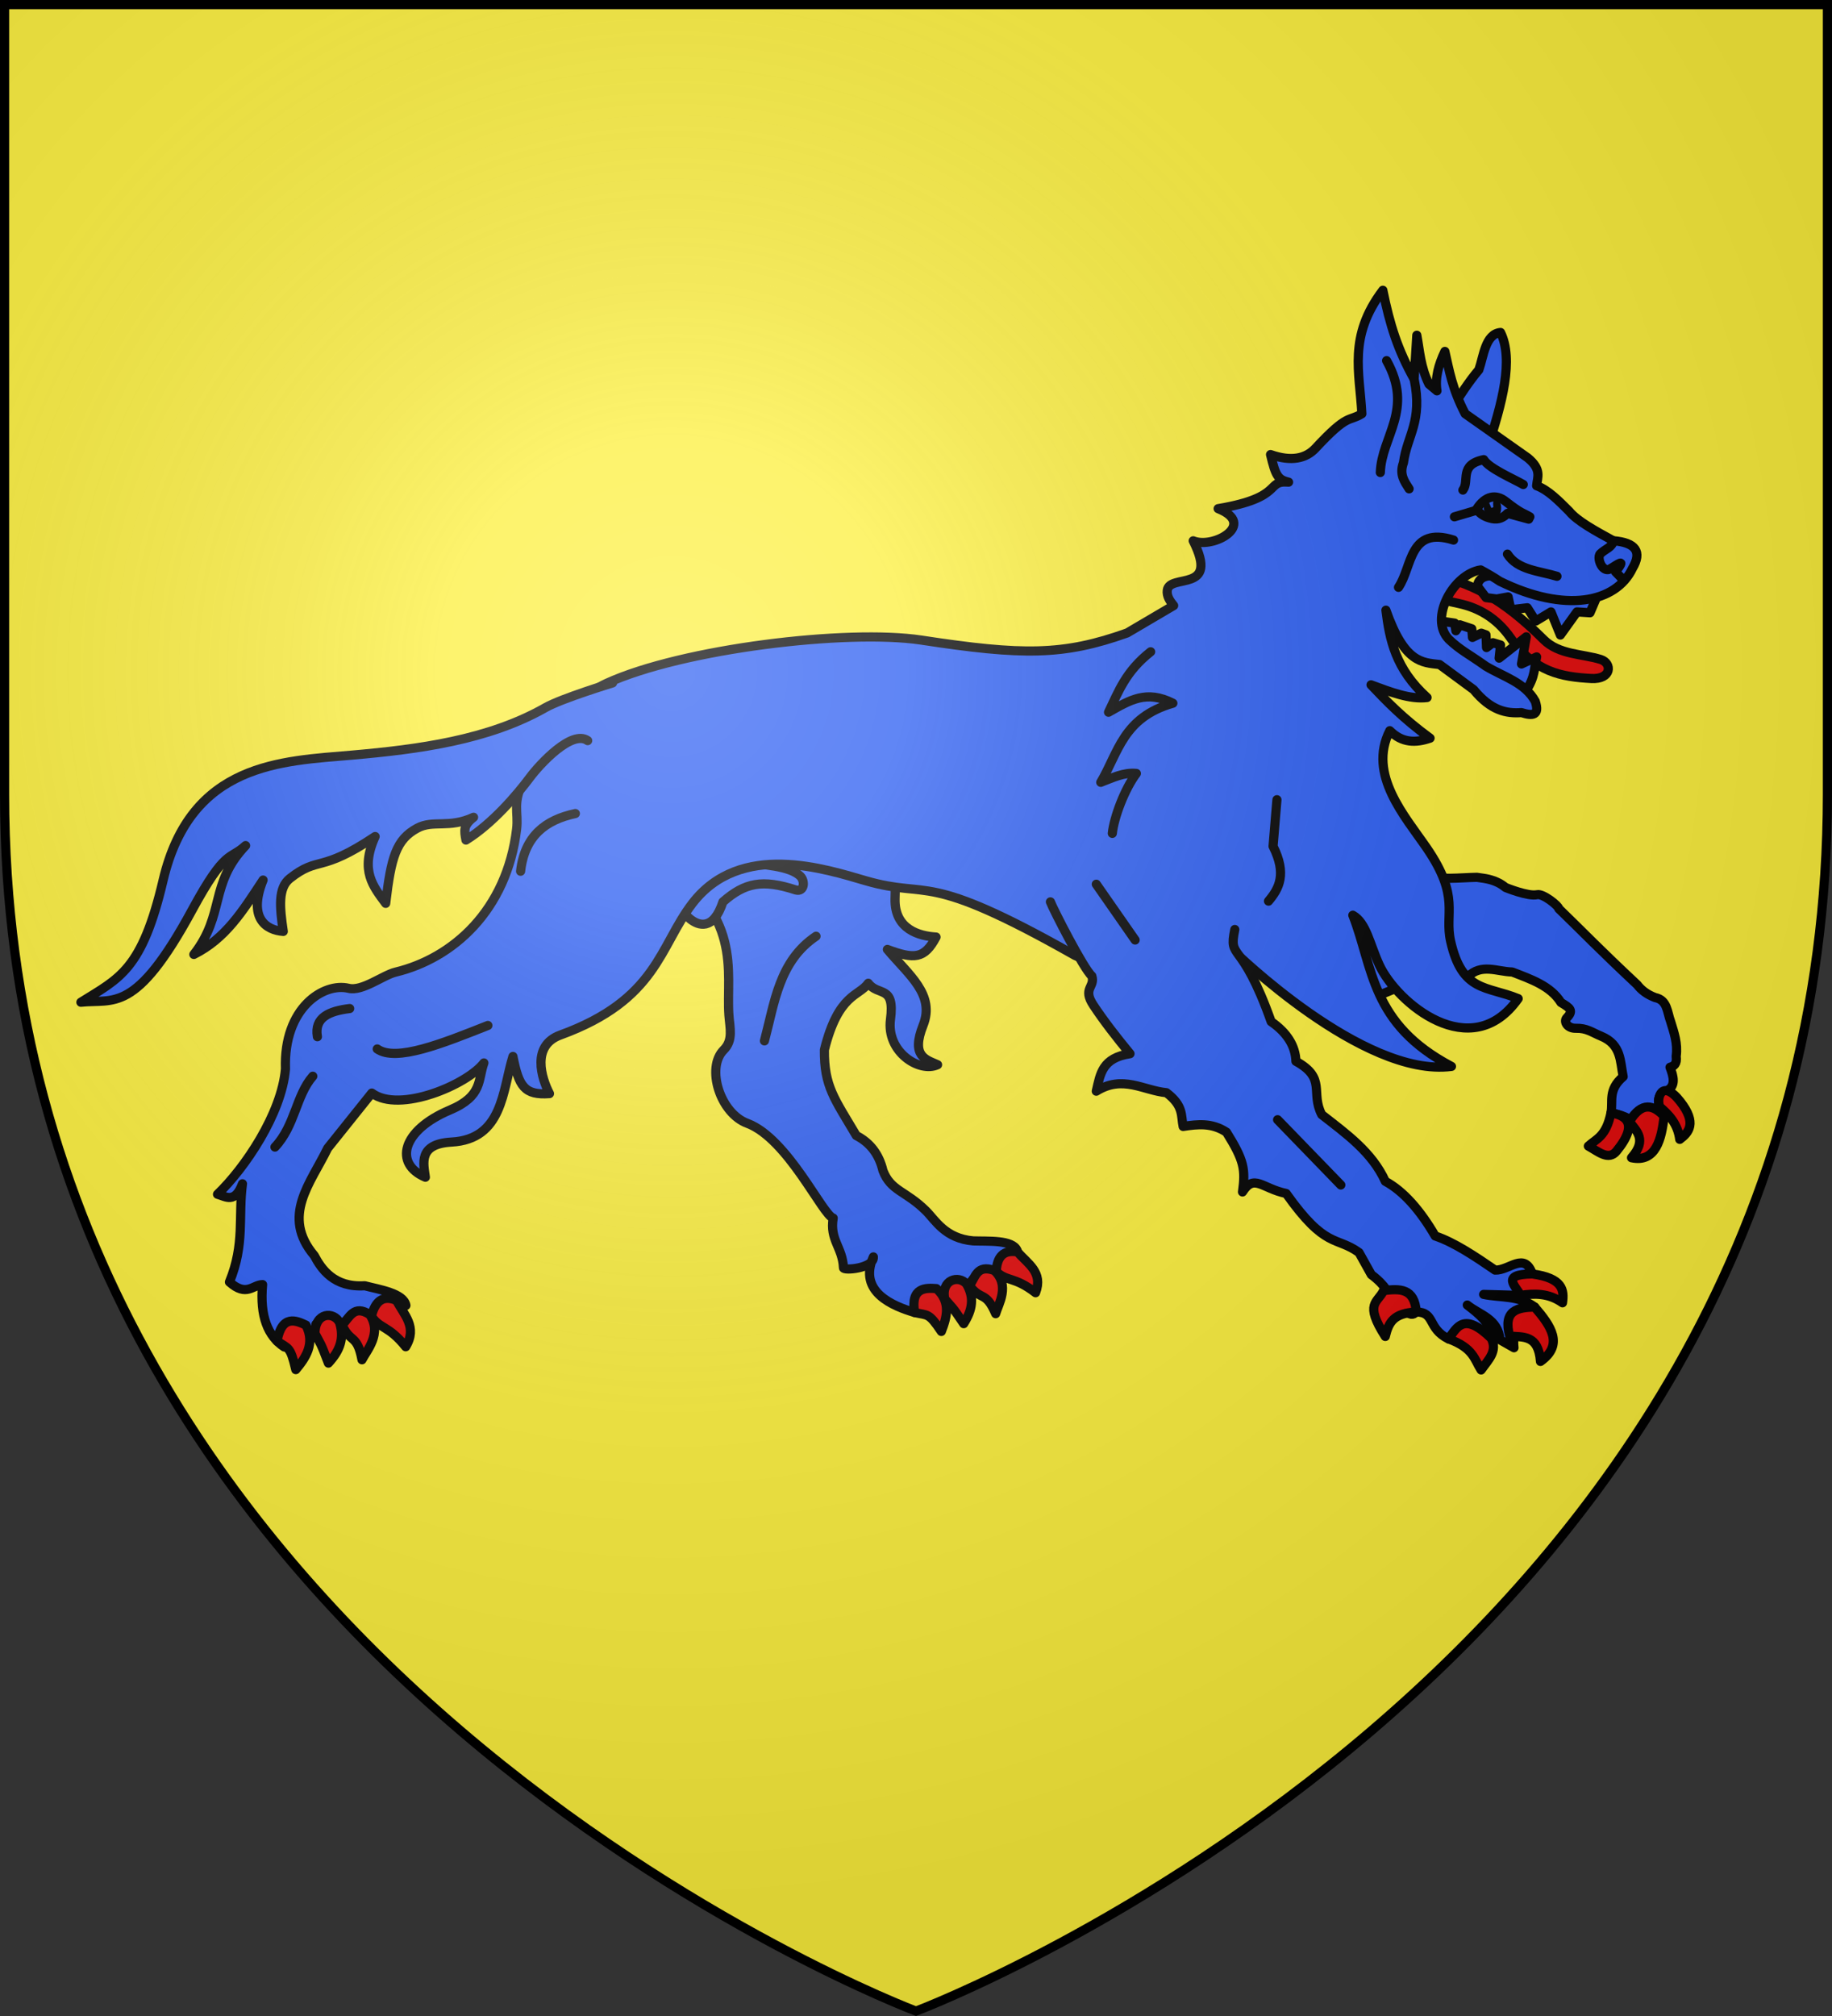 <?xml version="1.0" encoding="UTF-8" standalone="no"?><svg height="660" viewBox="-300 -300 600 660" width="600" xmlns="http://www.w3.org/2000/svg" xmlns:xlink="http://www.w3.org/1999/xlink"><rect x="-300" y="-300" width="600" height="660" fill="#333333" stroke="none"/><radialGradient id="a" cx="-80" cy="-80" gradientUnits="userSpaceOnUse" r="405"><stop offset="0" stop-color="#fff" stop-opacity=".31"/><stop offset=".19" stop-color="#fff" stop-opacity=".25"/><stop offset=".6" stop-color="#6b6b6b" stop-opacity=".125"/><stop offset="1" stop-opacity=".125"/></radialGradient><path d="m-298.5-298.5h597v258.543c0 286.248-298.5 398.457-298.5 398.457s-298.5-112.209-298.5-398.457z" fill="#fcef3c"/><g stroke="#000" transform="matrix(-1 0 0 1 5 0)"><g stroke-linecap="round" stroke-linejoin="round" stroke-width="3"><path d="m-162.132-111.916c-13.915 1.742-25.271 8.185-38.425 21.294-5.03 5.012-12.691 4.648-18.689 6.521-3.782 1.181-3.669 6.609 3.11 6.228 9.707-.545 18.486-2.009 26.462-13.365 4.637-6.603 10.531-9.769 16.747-11.147l16.342-3.623z" fill="#e20909"/><g fill="#2b5df2"><path d="m-178.881-108.075-2.817 3.724-3.487.445-3.738-.68-.901 4.207-5.385-.646-2.762 4.358-4.989-3.01-3.077 7.574-5.436-7.574-4.274.279-2.044-4.782c8.536.853 21.308-2.738 34.21-7.324 2.45-.057 4.501.992 4.7 3.429zm-15.852 34.296c-3.163-4.68-2.693-7.603-3.536-11.161l4.959 2.316-1.569-8.907 8.899 6.991-.465-4.299 2.492-.751 2.101 1.586.17-4.155 1.554-.552 2.881 1.393.216-2.829 3.889-1.298 1.327 1.945.385-2.503 4.541-.657 1.402 4.1c-5.043 7.691-13.842 13.033-23.131 18.069z"/><path d="m-240.001 65.429c3.822-.367 7.029.229 8.261 3.911 2.967-3.828 6.05-4.324 9.127-4.991-.737-3.891 1.107-7.485-3.989-11.877 1.003-4.944.533-10.466 7.136-13.209 3.13-1.301 4.787-2.714 8.322-2.62 2.865.076 4.113-2.254 3.009-3.404-2.305-2.402-1.125-3.23 1.911-5.043 3.404-5.447 9.791-7.596 15.961-9.983 4.923-.097 10.116-2.89 14.578 1.611 11.527-2.145 19.813 2.333 28.577 5.833 21.524 1.875 35.965-9.065 52.376-16.441l-5.223-28.754-61.082 6.136c-6.101 1.572-11.83.725-17.672.618-3.144.438-6.292.779-9.363 3.326 0 0-7.431 3.049-10.344 2.361-1.942-.458-7.138 3.712-7.107 4.581-8.545 8.286-12.941 12.959-25.673 24.89-1.311 1.711-3.15 3.167-5.857 4.204-4.084.794-3.942 4.814-5.098 7.843-1.095 3.611-2.396 7.143-1.815 11.393-.342 2.58.746 3.215 2.021 3.595-1.216 3.137-1.901 6.066.898 7.633 4.869 2.133 2.38 5.345 1.043 8.387z"/><path d="m-170.365-166.31c-3.025-4.414-5.465-8.459-8.977-12.62-1.576-4.454-2.087-11.734-7.101-12.225-4.333 8.766-.651 23.029 4.441 38.259z"/><path d="m90.353-18.66c-29.181 17.528-23.087 36.772-24.075 50.932-.294 4.213-1.518 8.273 1.726 11.477 5.808 5.827 1.171 20.767-7.834 24.036-13.225 5.012-24.613 30.052-28.052 30.998 1.208 7.172-3.035 9.513-3.361 16.202.329 1.123-10.091.3-9.793-3.5 5.067 11.5-6.448 16.1-13.51 18.207-1.234-5.235-1.521-9.671-9.878-4.428-2.842-6.456-4.222-4.498-8.072-4.391-1.23-4.462-7.313-4.065-10.536-4.839l-1.198-.344c-.072-2.621.015-3.244-3.895-6.305 1.518-3.581 9.545-2.959 14.377-3.137 9.252-.798 12.447-6.846 15.5-9.86 6.698-6.612 11.491-6.432 14.065-13.129 1.266-5.346 4.189-9.169 8.738-11.498 7.163-12.102 10.541-16.098 10.447-28.044-4.596-18.547-11.352-17.486-14.367-21.816-3.305 4.409-8.781.371-7.274 11.863 1.39 10.598-9.431 17.552-15.424 14.806 3.767-1.7 8.813-2.66 4.735-12.906-4.007-10.066 4.637-16.415 11.7-24.835-8.825 3.267-12.1 3.155-15.944-4.056 5.455-.312 13.655-2.477 13.427-12.487l-.423-18.579z"/><path d="m63.532-17.773c-8.726.775-17.279 1.323-20.613 4.584-1.699 1.662-1.305 5.303 1.438 4.552 10.952-3.572 16.666-2.415 23.875 3.893 3.14 9.576 8.067 7.768 10.755 5.593 3.87-3.131 2.282-6.236 5.984-9.045l-21.439-9.577z"/><path d="m-147.896-204.97c-2.331 11.466-4.865 19.429-10.248 29.086l-.879-14.367c-.98 5.27-1.184 10.322-3.97 15.995l-2.628 2.216c.676-4.255-.518-8.549-2.59-12.912-1.462 6.281-2.338 12.113-6.648 20.402l-20.508 14.45c-4.678 3.873-3.141 6.348-2.891 9.125-3.822 1.385-7.24 4.943-10.655 8.334-2.609 3.212-8.502 6.413-14.448 9.661-7.327.602-9.526 3.573-6.29 9.043 5.403 11.322 22.022 14.755 43.429 4.254 1.878-1.257 4.065-2.534 6.285-3.738 8.884 1.314 17.059 15.898 10.417 22.725-3.713 3.547-6.418 4.744-12.087 8.782-5.726 3.462-12.8 5.317-16.207 11.514-1.539 4.71.889 4.841 4.532 3.69 4.924.368 10.006-.638 15.655-7.513l11.162-8.22c5.716-.683 11.467-.446 17.56-17.798-1.19 9.586-3.071 19.205-13.472 28.602 5.538.693 11.96-1.785 18.351-4.158-5.143 5.421-10.37 10.888-19.335 17.461 4.703 1.609 9.174 1.609 13.189-2.453 7.345 14.339-5.009 28.049-12.123 38.44-11.064 16.162-5.686 21.167-7.806 30.527-3.79 16.736-11.75 14.52-22.12 18.754 15.445 21.864 39.8 1.312 45.477-11.012 3.163-6.868 4.25-13.831 8.68-16.293-6.726 17.147-5.768 35.522-32.308 49.496 28.999 3.79 71.489-37.956 71.489-37.956-11.216 19.989 3.65 27.356 13.555 37.125 2.974-18.077 19.778-27.352 38.309-35.528 49.789-28.198 47.143-18.236 68.473-24.422 13.109-3.802 41.003-13.078 56.749 7.37 10.86 14.103 11.496 31.567 43.273 43.136 9.538 3.473 6.199 14.096 3.562 19.18 8.209.609 10.065-2.378 11.969-12.161 3.437 11.105 3.296 27.101 20.102 28.024 11.089.609 9.13 7.162 8.579 11.51 10.243-4.346 7.896-15.276-8.065-22.009-10.846-4.576-9.096-9.942-11.105-15.403 5.46 7.112 27.664 16.595 36.703 9.862l14.47 18.071c5.54 11.453 15.318 22.195 4.371 35.143-2.224 4.243-6.403 10.546-16.516 9.866-4.721 1.243-12.75 2.392-13.489 6.443 4.497 2.323 4.545 3.017 5.17 5.724l2.532-1.349c-.395.473-.835.974-1.271 1.437 3.338.098 7.439-1.154 8.65 2.749l1.287-.974c4.413-1.409 8.788-2.751 10.192 1.833 3.468-3.683 3.186-5.086 2.522.177 3.706-1.913 7.712-2.786 10.772 4.003 5.335-3.518 8.04-9.97 7.088-20.418 3.21.021 5.221 4.16 10.854-.845-5.138-12.508-2.83-21.443-4.265-32.16 2.496 6.565 5.352 4.22 8.172 3.429-8.904-8.513-20.995-26.318-22.253-41.018.676-20.183-12.602-28.352-20.673-26.413-4.465 1.112-11.26-4.3-15.408-5.298-18.634-4.481-36.429-20.093-39.63-46.848-.68-5.684 1.583-8.699-2.582-16.295-2.88-4.899-13.033-25.053-26.822-31.372-24.807-11.368-79.001-17.864-103.224-14.17-33.079 5.045-46.378 5.126-67.33-2.355l-15.223-8.956c1.274-1.534 2.316-3.147 2.092-4.983-.69-5.662-17.227 1.063-8.491-16.222-6.72 2.752-20.946-5.426-8.168-10.53-21.898-3.661-15.306-9.332-23.076-8.679 3.552-.827 4.273-2.153 5.913-9.031-6.847 2.408-11.603 1.296-14.729-2.072-10.759-11.593-10.739-8.558-15.177-11.279.683-13.558 4.579-25.32-6.881-40.429z"/><path d="m104.37-76.431s16.645 5.054 22.006 8.102c18.721 10.645 41.627 13.643 63.311 15.541 22.91 2.005 52.807 2.343 61.888 40.953 6.919 29.42 14.217 32.004 26.926 39.948-10.752-1.154-17.855 4.032-36.374-30.094-11.137-20.524-12.364-16.344-17.562-21.192 11.984 12.633 6.631 22.405 16.945 35.638-10.434-5.212-15.922-14.1-22.67-24.352 5.028 12.542-1.028 16.409-6.615 16.814 1.181-7.96 1.753-14.256-2.179-17.353-9.524-7.502-9.75-1.546-27.913-13.716 5.082 11.21.589 16.389-3.455 21.883-1.761-15.138-3.442-20.902-10.339-24.614-5.218-2.808-10.361.178-18.436-3.567 3.444 2.695 3.058 4.342 2.487 7.463-8.613-5.338-16.622-14.697-20.976-20.535-3.168-4.249-13.683-15.685-18.887-12.021"/></g><path d="m-196.052-130.792c2.493-1.482 2.476-.801 8.042-5.126 3.006-2.336 6.522-1.897 9.4 2.604-1.201 1.798-3.05 2.681-5.09 3.111-2.102.442-3.727-.389-5.017-1.737l-6.946 1.901z" fill="none"/></g><path d="m-182.542-135.169c.626.041 1.184.433 1.292 1.015.232 1.258-.517 1.803-1.183 2.117-.66.312-1.337.699-2.112.692-1.504-.013-1.756-.925-1.821-1.791-.064-.853-.063-1.772.464-2.313 1.074-1.103 1.666-.322 1.64.208l-.073 1.504 1.058.316z" stroke-width=".5"/><g stroke-linecap="round" stroke-linejoin="round" stroke-width="3"><path d="m-99.407 4.302c2.122 10.407-2.14 2.623-11.912 30.164-5.179 3.586-7.941 7.912-8.12 12.986-10.15 5.604-4.65 10.159-8.449 17.461-8.063 6.295-16.467 12.269-20.821 21.828-5.946 3.226-11.34 9.348-16.346 17.903-6.143 2.032-13.102 6.698-19.606 11.163-4.653.177-9.625-6.145-12.206 1.269 4.434 1.785 3.912 4.453 3.921 7.019l12.041-.333c-5.619 1.16-11.595.266-16.735 4.146 4.16 3.198 7.535 6.91 6.793 13.317l4.584-2.598c.576-6.933 6.629-8.124 10.714-11.382-4.035 3.079-7.951 6.219-7.843 10.886 5.347-1.655 11.248-4.613 13.973.221 7.066-3.513 4.245-8.774 10.603-8.842 2.342 2.514 3.547-1.936 7.015-1.99 1.292-3.503 3.214-6.944 7.676-10.223l4.032-7.238c7.524-5.44 10.896-1.025 23.857-19.34 7.909-1.643 10.457-6.539 14.304-.498-.997-7.42-.583-10.22 5.248-19.561 4.782-3.16 9.5-2.608 14.193-1.879.749-3.49-.285-6.679 5.467-11.052 7.57-.727 14.325-5.905 22.977-.498-1.33-5.837-1.989-10.882-11.047-12.267 4.401-5.351 8.556-10.68 11.985-15.859 3.729-5.633-.678-5.911.524-9.591 2.661-2.264 12.747-22.03 13.561-24.259" fill="#2b5df2"/><path d="m37.734 6.501c12.142 8.166 13.562 21.697 16.905 34.266m-121.406-33.031 12.717-18.258m-56.396 5.533c-3.526-4.167-6.033-8.945-1.495-17.953l-1.269-15.243m-20.922 126.127 20.707-21.366m41.573-153.197c8.235 6.469 10.569 13.145 13.796 19.79-7.131-4.051-12.458-7.311-21.072-2.949 16.376 4.69 17.881 16.274 23.619 25.896-3.807-1.438-7.534-3.332-11.667-2.905 3.845 5.087 7.347 14.421 7.881 19.624m-134.588-114.212c2.941-1.732 11.256-5.255 12.947-8.146 8.213 1.692 4.533 6.949 6.822 9.959m24.988-42.368c-9.001 16.167 1.653 24.714 2.057 36.624m263.634 111.648c9.714 2.069 16.634 7.298 17.931 18.89m-357.855-108.209c.292 2.181 2.595 2.655 4.248 4.285.744.733.406 2.852-.566 4.142-.674.895-1.68 1.34-2.576.84-2.4-1.34-5.661-4.053-1.862.94l-2.215 2.279m21.407-.835c5.895-1.776 12.915-2.065 16.221-7.261m17.659-4.604c14.647-4.611 13.435 8.714 18.022 15.48m334.481 151.124c-6.194 4.328-21.306-1.785-36.242-7.691m57.341 16.62c5.53 6.343 5.78 16.18 12.395 23.193m-24.479-45.353c6.71.823 11.659 2.891 10.576 9.223m-359.202-215.265c-2.847 13.977 2.295 18.3 3.51 27.369 1.417 3.842-.33 6.133-1.857 8.533m-22.278 6.951 7.444 2.206" fill="none"/><path d="m-148.129 122.524c1.886 4.051 6.466 4.044-.572 15.008-1.135-4.746-2.774-7.627-10.136-8.01.521-7.913 5.505-7.656 10.709-6.999zm-35.259 15.598c-2.159 4.232.884 6.954 3.309 10.378 2.251-3.483 2.415-7.112 10.643-10.173-2.778-3.867-4.99-8.884-13.953-.205zm-14.238-10.227c-5.362 6.21-9.602 12.355-1.894 17.814.662-8.822 5.664-7.908 10.086-8.297 2.269-8.512-2.615-9.384-8.191-9.517zm.774-10.833c-10.015 1.375-10.467 5.274-9.883 9.447 4.651-3.262 9.223-3.081 13.784-2.432 1.302-2.957 6.832-6.919-3.901-7.015zm195.152 4.804c-4.88 4.392-3.356 9.535-1.603 14.023 4.193-6.24 4.375-5.173 8.757-6.196 1.394-8.381-3.761-8.076-7.154-7.827zm-9.872-1.505c-2.492 4.372-2.042 8.239.946 12.98 4.16-6.187 3.557-4.973 6.202-8.076 1.316-6.372-4.553-7.935-7.148-4.904zm-9.099-4.426c-5.216 4.916-1.321 10.99-.424 14.143 3.281-7.612 4.74-4.076 8.599-9.204-1.957-2.563-2.324-7.026-8.175-4.939zm-7.592-6.069c-3.23 3.828-8.469 6.561-5.899 13.35 6.918-5.375 9.516-3.596 12.875-6.94-.221-4.851-2.37-7.216-6.975-6.411zm233.053 23.951c-3.096 6.149.125 10.73 3.336 14.576 1.807-7.745 2.348-6.745 6.139-9.351-1.581-8.869-6.352-6.701-9.476-5.226zm-11.017-.833c-1.532 5.087-.272 9.005 3.672 13.275 2.791-7.338 2.453-5.945 4.404-9.747-.049-6.907-6.16-7.245-8.075-3.528zm-9.896-2.605c-4.1 6.249 1.019 11.704 2.568 14.784 1.624-8.625 3.809-5.272 6.526-11.444-2.469-2.234-3.772-6.788-9.094-3.34zm-8.758-4.641c-2.374 4.684-6.956 8.67-2.992 15.159 5.679-7.098 8.613-5.819 11.215-10.028-1.242-4.99-3.857-6.976-8.223-5.131zm-399.555-48.877c2.636 3.23 6.03.095 9.233-1.647-2.701-2.467-5.775-3.079-7.41-10.864-4.405.673-9.453 3.164-1.824 12.511zm-15.565-11.431c.772 7.402 2.705 15.314 10.66 13.589-5.171-5.907-1.665-8.655.68-11.826-4.035-6.779-7.989-5.375-11.339-1.763zm-5.132 7.576c.669-5.104 3.462-8.021 6.543-10.642 1.226-3.008-.828-9.264-6.706-1.762-5.554 7.088-2.808 10.205.163 12.404z" fill="#e20909"/></g></g><path d="m-298.5-298.5h597v258.543c0 286.248-298.5 398.457-298.5 398.457s-298.5-112.209-298.5-398.457z" fill="url(#a)"/><path d="m-298.5-298.5h597v258.503c0 286.203-298.5 398.394-298.5 398.394s-298.5-112.191-298.5-398.395z" fill="none" stroke="#000" stroke-width="3"/></svg>